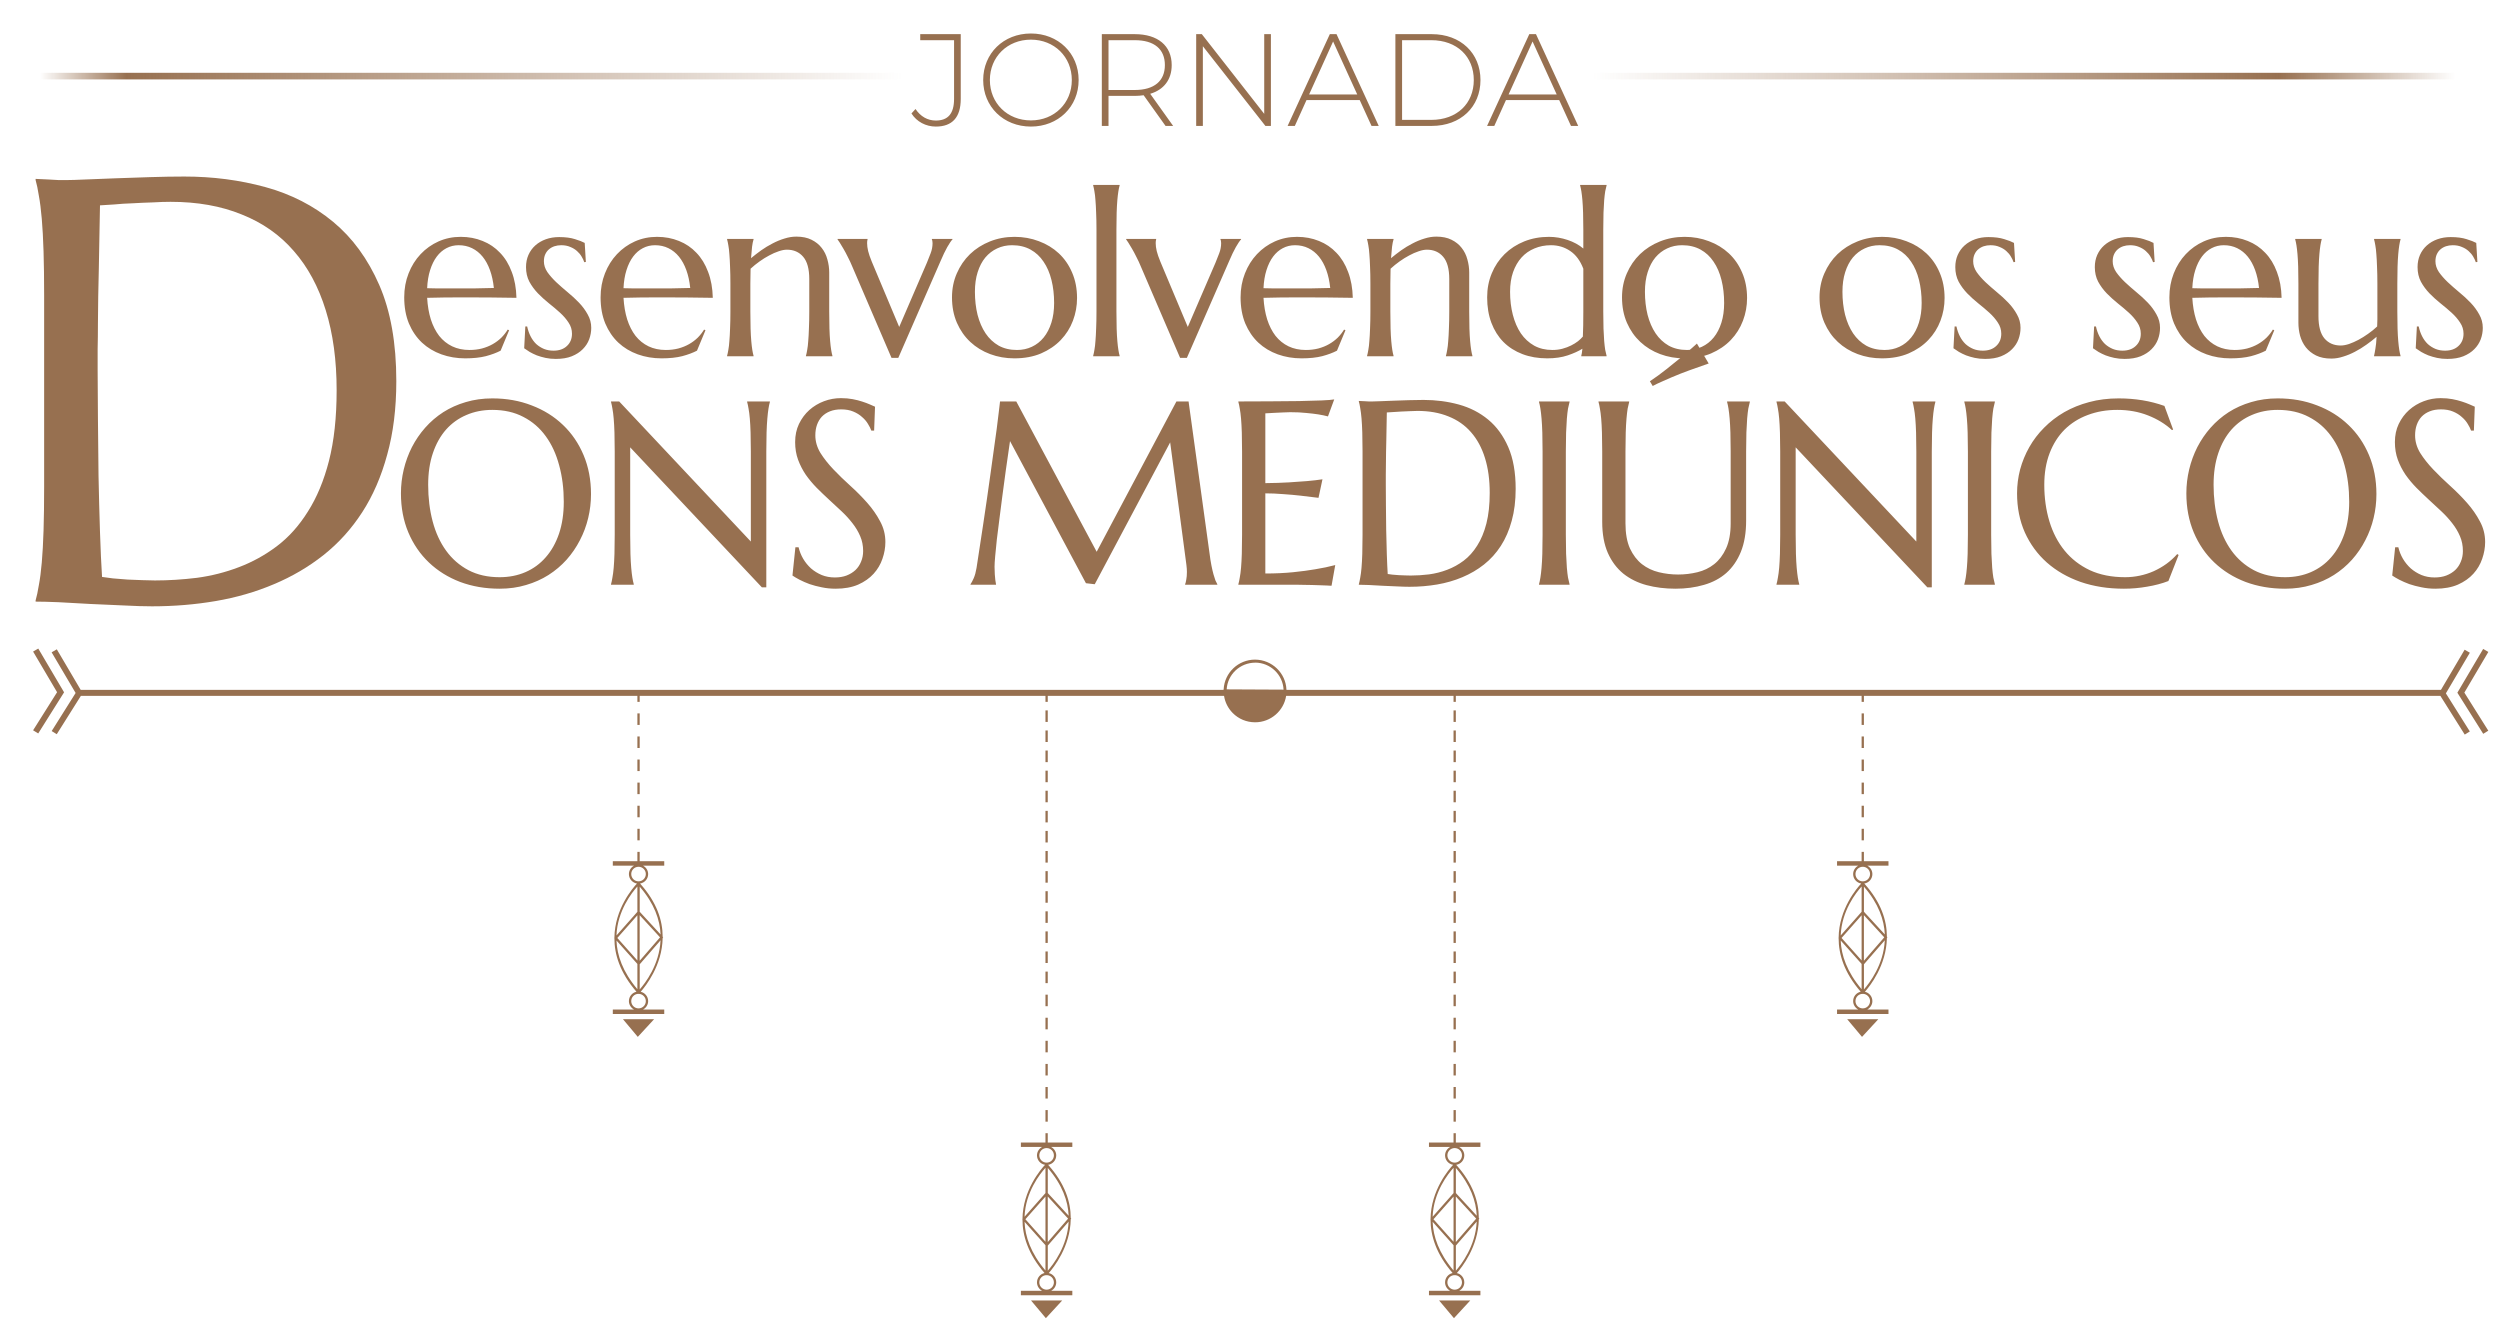 <svg xmlns="http://www.w3.org/2000/svg" width="953" height="503" viewBox="0 0 953 503" fill="none"><path d="M249.347 388.516L243.126 395.259L237.469 388.516H249.347ZM243.845 328.298H253.211V329.99H245.115C246.271 330.611 247.076 331.81 247.076 333.207C247.076 335.027 245.735 336.536 243.986 336.804C250.418 343.956 252.605 350.939 252.605 357.075L252.803 357.301L252.605 357.541C252.436 368.022 246.074 375.978 244.226 378.065C245.862 378.432 247.076 379.885 247.076 381.62C247.076 383.017 246.271 384.216 245.115 384.837H253.211V386.529H233.604V384.837H241.701C240.544 384.216 239.741 383.017 239.741 381.62C239.741 379.871 240.982 378.405 242.618 378.052C236.298 370.745 234.196 363.747 234.21 357.653L234.14 357.568L234.21 357.484C234.309 346.439 241.321 338.384 242.816 336.804C241.081 336.522 239.741 335.027 239.741 333.207C239.741 331.811 240.544 330.611 241.701 329.99H233.604V328.298H242.97V324.743H243.845V328.298ZM243.394 378.94L243.324 378.855C241.828 378.898 240.629 380.083 240.629 381.62C240.629 383.158 241.87 384.399 243.408 384.399C244.945 384.399 246.187 383.158 246.187 381.62C246.187 380.111 244.973 378.898 243.478 378.855L243.394 378.94ZM243.859 367.584V377.163C245.904 374.836 251.378 367.782 251.801 358.443L243.859 367.584ZM235 358.528C235.212 364.1 237.342 370.434 242.97 377.092V367.457L235 358.528ZM243.845 366.244L251.604 357.314L243.845 348.879V366.244ZM235.325 357.555L242.97 366.132V348.907L235.325 357.555ZM242.97 337.933C240.911 340.204 235.353 347.173 235 356.596L242.97 347.581V337.933ZM243.859 347.567L251.815 356.215C251.575 350.671 249.445 344.45 243.859 338.003V347.567ZM243.408 330.414C241.87 330.414 240.63 331.655 240.629 333.192C240.629 334.73 241.87 335.972 243.408 335.972C244.945 335.972 246.187 334.73 246.187 333.192C246.187 331.655 244.945 330.414 243.408 330.414ZM243.847 320.341H242.972V315.939H243.847V320.341ZM243.847 311.538H242.972V307.137H243.847V311.538ZM243.847 302.735H242.972V298.334H243.847V302.735ZM243.847 293.934H242.972V289.533H243.847V293.934ZM243.847 285.145H242.972V280.743H243.847V285.145ZM243.847 276.343H242.972V271.941H243.847V276.343ZM243.847 267.541H242.972V263.14H243.847V267.541Z" fill="#977050"></path><path d="M404.905 495.745L398.684 502.487L393.027 495.745H404.905ZM399.405 435.525H408.771V437.218H400.674C401.831 437.838 402.635 439.037 402.635 440.433C402.635 442.253 401.295 443.763 399.545 444.031C405.978 451.183 408.164 458.165 408.165 464.302L408.362 464.527L408.165 464.767C407.995 475.248 401.634 483.204 399.786 485.292C401.422 485.659 402.635 487.112 402.635 488.847C402.635 490.244 401.831 491.443 400.674 492.063H408.771V493.756H389.164V492.063H397.26C396.104 491.443 395.299 490.244 395.299 488.847C395.299 487.098 396.541 485.631 398.177 485.278C391.858 477.971 389.756 470.974 389.77 464.881L389.7 464.796L389.77 464.711C389.869 453.666 396.879 445.612 398.375 444.031C396.64 443.749 395.299 442.253 395.299 440.433C395.299 439.037 396.104 437.838 397.26 437.218H389.164V435.525H398.53V431.969H399.405V435.525ZM398.954 486.167L398.882 486.082C397.387 486.124 396.188 487.31 396.188 488.847C396.188 490.385 397.43 491.626 398.967 491.626C400.505 491.626 401.746 490.385 401.747 488.847C401.747 487.338 400.533 486.124 399.038 486.082L398.954 486.167ZM399.418 474.811V484.389C401.464 482.062 406.938 475.008 407.361 465.67L399.418 474.811ZM390.56 465.755C390.772 471.327 392.901 477.661 398.53 484.319V474.684L390.56 465.755ZM399.405 473.471L407.164 464.542L399.405 456.106V473.471ZM390.884 464.781L398.53 473.358V456.135L390.884 464.781ZM398.53 445.159C396.47 447.43 390.913 454.399 390.56 463.822L398.53 454.808V445.159ZM399.418 454.794L407.375 463.441C407.135 457.897 405.005 451.677 399.418 445.23V454.794ZM398.967 437.64C397.43 437.64 396.188 438.882 396.188 440.42C396.188 441.957 397.43 443.199 398.967 443.199C400.505 443.199 401.747 441.957 401.747 440.42C401.747 438.882 400.505 437.64 398.967 437.64ZM399.405 427.569H398.53V423.168H399.405V427.569ZM399.405 418.765H398.53V414.365H399.405V418.765ZM399.405 409.964H398.53V405.562H399.405V409.964ZM399.405 401.161H398.53V396.76H399.405V401.161ZM399.405 392.374H398.53V387.972H399.405V392.374ZM399.405 383.571H398.53V379.17H399.405V383.571ZM399.405 374.767H398.53V370.367H399.405V374.767ZM399.405 367.107H398.53V362.707H399.405V367.107ZM399.405 359.45H398.53V355.049H399.405V359.45ZM399.405 351.791H398.53V347.389H399.405V351.791ZM399.405 344.133H398.53V339.731H399.405V344.133ZM399.405 336.472H398.53V332.071H399.405V336.472ZM399.405 328.813H398.53V324.412H399.405V328.813ZM399.405 321.153H398.53V316.752H399.405V321.153ZM399.405 313.494H398.53V309.094H399.405V313.494ZM399.405 305.834H398.53V301.432H399.405V305.834ZM399.405 298.176H398.53V293.775H399.405V298.176ZM399.405 290.515H398.53V286.115H399.405V290.515ZM399.405 282.857H398.53V278.457H399.405V282.857ZM399.405 275.198H398.53V270.797H399.405V275.198ZM399.405 267.54H398.53V263.138H399.405V267.54Z" fill="#977050"></path><path d="M560.463 495.745L554.242 502.487L548.585 495.745H560.463ZM554.963 435.525H564.33V437.218H556.232C557.389 437.838 558.193 439.037 558.193 440.433C558.193 442.253 556.853 443.763 555.104 444.031C561.537 451.183 563.723 458.165 563.723 464.302L563.921 464.527L563.723 464.767C563.553 475.248 557.192 483.204 555.344 485.292C556.98 485.659 558.193 487.112 558.193 488.847C558.193 490.244 557.389 491.443 556.232 492.063H564.33V493.756H544.722V492.063H552.818C551.662 491.443 550.859 490.244 550.858 488.847C550.858 487.098 552.099 485.631 553.735 485.278C547.416 477.971 545.314 470.974 545.328 464.881L545.258 464.796L545.328 464.711C545.427 453.665 552.438 445.611 553.934 444.031C552.199 443.749 550.858 442.253 550.858 440.433C550.859 439.037 551.662 437.838 552.818 437.218H544.722V435.525H554.089V431.969H554.963V435.525ZM554.512 486.167L554.441 486.082C552.946 486.124 551.747 487.31 551.747 488.847C551.747 490.385 552.988 491.626 554.525 491.626C556.063 491.626 557.304 490.385 557.305 488.847C557.305 487.338 556.092 486.124 554.597 486.082L554.512 486.167ZM554.978 474.811V484.389C557.023 482.062 562.496 475.008 562.919 465.67L554.978 474.811ZM546.118 465.755C546.33 471.327 548.46 477.661 554.089 484.319V474.684L546.118 465.755ZM554.963 473.471L562.722 464.542L554.963 456.106V473.471ZM546.442 464.781L554.089 473.358V456.135L546.442 464.781ZM554.089 445.159C552.029 447.43 546.471 454.399 546.118 463.822L554.089 454.808V445.159ZM554.978 454.794L562.934 463.441C562.694 457.897 560.563 451.677 554.978 445.23V454.794ZM554.525 437.64C552.988 437.641 551.747 438.882 551.747 440.42C551.747 441.957 552.988 443.199 554.525 443.199C556.063 443.199 557.305 441.957 557.305 440.42C557.305 438.882 556.063 437.64 554.525 437.64ZM554.963 427.569H554.088V423.168H554.963V427.569ZM554.963 418.765H554.088V414.365H554.963V418.765ZM554.963 409.964H554.088V405.562H554.963V409.964ZM554.963 401.161H554.088V396.76H554.963V401.161ZM554.963 392.374H554.088V387.972H554.963V392.374ZM554.963 383.571H554.088V379.17H554.963V383.571ZM554.963 374.767H554.088V370.367H554.963V374.767ZM554.963 367.107H554.088V362.707H554.963V367.107ZM554.963 359.45H554.088V355.049H554.963V359.45ZM554.963 351.791H554.088V347.389H554.963V351.791ZM554.963 344.133H554.088V339.731H554.963V344.133ZM554.963 336.472H554.088V332.071H554.963V336.472ZM554.963 328.813H554.088V324.412H554.963V328.813ZM554.963 321.153H554.088V316.752H554.963V321.153ZM554.963 313.494H554.088V309.094H554.963V313.494ZM554.963 305.834H554.088V301.432H554.963V305.834ZM554.963 298.176H554.088V293.775H554.963V298.176ZM554.963 290.515H554.088V286.115H554.963V290.515ZM554.963 282.857H554.088V278.457H554.963V282.857ZM554.963 275.198H554.088V270.797H554.963V275.198ZM554.963 267.54H554.088V263.138H554.963V267.54Z" fill="#977050"></path><path d="M716.022 388.515L709.801 395.258L704.144 388.515H716.022ZM710.522 328.295H719.888V329.988H711.792C712.948 330.608 713.752 331.808 713.752 333.205C713.752 335.024 712.412 336.533 710.663 336.801C717.095 343.953 719.282 350.936 719.282 357.073L719.48 357.298L719.282 357.538C719.112 368.019 712.751 375.975 710.903 378.063C712.539 378.43 713.752 379.883 713.752 381.618C713.752 383.014 712.948 384.213 711.792 384.833H719.888V386.527H700.281V384.833H708.377C707.221 384.213 706.417 383.014 706.417 381.618C706.417 379.869 707.658 378.401 709.294 378.048C702.975 370.741 700.873 363.745 700.887 357.651L700.817 357.566L700.887 357.482C700.986 346.437 707.997 338.381 709.493 336.801C707.758 336.519 706.418 335.024 706.417 333.205C706.417 331.808 707.221 330.608 708.377 329.988H700.281V328.295H709.647V324.741H710.522V328.295ZM710.071 378.937L710 378.853C708.505 378.895 707.306 380.08 707.306 381.618C707.306 383.155 708.547 384.397 710.084 384.397C711.622 384.397 712.864 383.155 712.864 381.618C712.864 380.108 711.65 378.895 710.155 378.853L710.071 378.937ZM710.536 367.582V377.16C712.581 374.832 718.055 367.779 718.478 358.441L710.536 367.582ZM701.677 358.526C701.889 364.098 704.019 370.431 709.647 377.089V367.455L701.677 358.526ZM710.522 366.242L718.281 357.312L710.522 348.876V366.242ZM702.001 357.552L709.647 366.128V348.905L702.001 357.552ZM709.647 337.93C707.587 340.202 702.03 347.171 701.677 356.593L709.647 347.579V337.93ZM710.536 347.565L718.492 356.212C718.252 350.669 716.122 344.447 710.536 338V347.565ZM710.084 330.412C708.547 330.412 707.306 331.653 707.306 333.19C707.306 334.727 708.547 335.969 710.084 335.969C711.622 335.969 712.864 334.728 712.864 333.19C712.864 331.652 711.622 330.412 710.084 330.412ZM710.522 320.339H709.647V315.938H710.522V320.339ZM710.522 311.538H709.647V307.136H710.522V311.538ZM710.522 302.734H709.647V298.333H710.522V302.734ZM710.522 293.932H709.647V289.532H710.522V293.932ZM710.522 285.144H709.647V280.743H710.522V285.144ZM710.522 276.343H709.647V271.942H710.522V276.343ZM710.522 267.541H709.647V263.139H710.522V267.541Z" fill="#977050"></path><g clip-path="url(#clip0_3661_123)"><path d="M30.761 262.982H466.421V262.746H466.458C466.786 256.46 472.026 251.445 478.415 251.445C484.913 251.482 490.134 256.569 490.39 262.891H490.426V262.982H930.486L939.523 247.666L941.495 248.81H941.512L932.367 264.309L941.495 278.826L939.559 280.025L930.267 265.254H490.281C489.386 270.959 484.421 275.338 478.452 275.338H478.378C475.166 275.32 472.153 274.066 469.908 271.795C468.119 269.978 466.987 267.707 466.604 265.254H30.834L21.633 279.88L19.699 278.682L28.826 264.164L19.68 248.665L21.652 247.52L30.761 262.982ZM948.558 248.519L939.413 264.018L948.54 278.536L946.605 279.735L936.748 264.055L946.586 247.375L948.558 248.519ZM24.426 263.91L14.568 279.59L12.615 278.391L21.76 263.874L12.615 248.375L14.586 247.23L24.426 263.91ZM478.506 252.608C472.683 252.608 467.937 257.114 467.608 262.783L478.452 262.838L489.295 262.891C489.021 257.186 484.293 252.626 478.506 252.59V252.608Z" fill="#977050"></path></g><path d="M187.676 151.866C193.1 151.866 198.102 152.759 202.682 154.546C207.295 156.3 211.274 158.785 214.62 162.001C217.965 165.184 220.58 169.017 222.464 173.499C224.348 177.982 225.29 182.935 225.29 188.36C225.29 191.446 224.933 194.483 224.218 197.471C223.503 200.459 222.448 203.285 221.051 205.949C219.687 208.612 217.998 211.081 215.984 213.355C213.97 215.596 211.664 217.545 209.065 219.202C206.499 220.826 203.657 222.092 200.539 223.002C197.42 223.944 194.058 224.415 190.453 224.415C185.028 224.415 180.01 223.554 175.397 221.833C170.817 220.079 166.855 217.61 163.509 214.427C160.163 211.243 157.548 207.427 155.665 202.977C153.781 198.494 152.839 193.524 152.839 188.067C152.839 184.982 153.196 181.945 153.91 178.956C154.625 175.968 155.665 173.126 157.029 170.43C158.425 167.734 160.115 165.265 162.096 163.024C164.11 160.75 166.4 158.785 168.966 157.128C171.565 155.472 174.423 154.189 177.541 153.279C180.692 152.337 184.07 151.866 187.676 151.866ZM190.453 220.03C194.058 220.03 197.355 219.38 200.344 218.081C203.332 216.782 205.898 214.898 208.042 212.429C210.218 209.96 211.907 206.956 213.109 203.415C214.311 199.842 214.912 195.798 214.912 191.283C214.912 186.281 214.327 181.652 213.158 177.397C212.021 173.109 210.316 169.406 208.042 166.288C205.768 163.137 202.926 160.685 199.515 158.931C196.137 157.144 192.191 156.251 187.676 156.251C184.07 156.251 180.773 156.901 177.785 158.2C174.796 159.467 172.214 161.318 170.038 163.755C167.894 166.191 166.221 169.179 165.019 172.72C163.818 176.26 163.217 180.288 163.217 184.803C163.217 189.773 163.785 194.418 164.922 198.738C166.059 203.025 167.764 206.745 170.038 209.895C172.312 213.046 175.154 215.531 178.564 217.35C181.975 219.137 185.938 220.03 190.453 220.03ZM236.036 153.035L286.221 206.436V172.135C286.221 169.374 286.189 166.97 286.124 164.924C286.059 162.845 285.961 161.059 285.832 159.564C285.702 158.038 285.539 156.771 285.344 155.764C285.182 154.757 285.003 153.912 284.808 153.23V153.035H293.481V153.23C293.286 153.912 293.108 154.757 292.945 155.764C292.783 156.771 292.637 158.038 292.507 159.564C292.377 161.059 292.279 162.845 292.214 164.924C292.149 166.97 292.117 169.374 292.117 172.135V223.879H290.412L240.227 170.527V203.854C240.227 206.615 240.259 209.035 240.324 211.114C240.389 213.16 240.486 214.93 240.616 216.424C240.746 217.919 240.892 219.169 241.055 220.176C241.217 221.183 241.396 222.028 241.591 222.71V222.905H232.918V222.71C233.113 222.028 233.292 221.183 233.454 220.176C233.649 219.169 233.811 217.919 233.941 216.424C234.071 214.93 234.169 213.16 234.234 211.114C234.299 209.035 234.331 206.615 234.331 203.854V172.135C234.331 169.374 234.299 166.97 234.234 164.924C234.169 162.845 234.071 161.059 233.941 159.564C233.811 158.038 233.649 156.771 233.454 155.764C233.292 154.757 233.113 153.912 232.918 153.23V153.035H236.036ZM333.218 164.144H332.146C331.886 163.397 331.464 162.553 330.879 161.611C330.327 160.669 329.58 159.792 328.638 158.98C327.728 158.135 326.608 157.437 325.276 156.885C323.977 156.332 322.434 156.056 320.647 156.056C319.056 156.056 317.643 156.3 316.408 156.787C315.174 157.274 314.135 157.956 313.29 158.834C312.478 159.711 311.861 160.75 311.438 161.952C311.016 163.154 310.805 164.485 310.805 165.947C310.805 168.286 311.455 170.527 312.754 172.671C314.086 174.782 315.742 176.877 317.724 178.956C319.705 181.035 321.849 183.114 324.155 185.193C326.461 187.272 328.605 189.432 330.587 191.673C332.568 193.914 334.208 196.269 335.508 198.738C336.84 201.174 337.505 203.805 337.505 206.631C337.505 208.742 337.132 210.87 336.385 213.014C335.67 215.125 334.55 217.025 333.023 218.714C331.496 220.403 329.531 221.784 327.127 222.856C324.724 223.895 321.865 224.415 318.552 224.415C316.701 224.415 314.93 224.236 313.241 223.879C311.585 223.554 310.042 223.148 308.613 222.661C307.216 222.141 305.949 221.589 304.812 221.004C303.708 220.42 302.798 219.884 302.084 219.396L303.204 208.629H304.422C304.78 210.155 305.364 211.617 306.176 213.014C306.988 214.378 307.979 215.596 309.148 216.668C310.35 217.707 311.715 218.552 313.241 219.202C314.768 219.819 316.441 220.127 318.26 220.127C319.916 220.127 321.394 219.884 322.694 219.396C324.025 218.877 325.162 218.178 326.104 217.301C327.046 216.392 327.761 215.32 328.248 214.086C328.768 212.851 329.028 211.503 329.028 210.042C329.028 207.995 328.654 206.111 327.907 204.39C327.16 202.636 326.169 200.979 324.935 199.42C323.733 197.861 322.352 196.35 320.793 194.889C319.267 193.427 317.691 191.965 316.067 190.504C314.443 189.009 312.851 187.483 311.292 185.924C309.766 184.364 308.385 182.708 307.151 180.954C305.949 179.167 304.975 177.267 304.227 175.253C303.48 173.207 303.107 170.966 303.107 168.529C303.107 165.963 303.594 163.657 304.569 161.611C305.575 159.532 306.891 157.762 308.515 156.3C310.172 154.838 312.039 153.718 314.118 152.938C316.197 152.158 318.341 151.769 320.55 151.769C322.174 151.769 323.668 151.899 325.032 152.158C326.397 152.418 327.615 152.727 328.687 153.084C329.791 153.441 330.749 153.799 331.561 154.156C332.373 154.513 333.039 154.806 333.559 155.033L333.218 164.144ZM369.961 222.71C370.318 222.19 370.724 221.427 371.179 220.42C371.634 219.38 371.991 218.081 372.251 216.522C372.608 214.248 372.998 211.698 373.42 208.872C373.875 206.014 374.33 203.025 374.785 199.907C375.272 196.789 375.743 193.606 376.197 190.357C376.685 187.077 377.139 183.861 377.562 180.71C378.016 177.527 378.439 174.474 378.829 171.55C379.251 168.594 379.624 165.898 379.949 163.462C380.274 161.026 380.534 158.915 380.729 157.128C380.956 155.309 381.119 153.945 381.216 153.035H387.404L418.051 210.334L448.454 153.035H453.083L461.073 210.919C461.301 212.738 461.544 214.297 461.804 215.596C462.064 216.895 462.324 218.016 462.584 218.958C462.844 219.867 463.087 220.631 463.315 221.248C463.574 221.833 463.818 222.32 464.045 222.71V222.905H451.767V222.71C451.93 222.352 452.076 221.768 452.206 220.956C452.368 220.144 452.449 219.169 452.449 218.032C452.449 217.61 452.433 217.188 452.401 216.765C452.368 216.311 452.319 215.823 452.254 215.304L446.067 168.627L417.32 222.71L413.958 222.32L385.016 168.14C383.88 175.838 382.889 182.951 382.044 189.48C381.687 192.274 381.33 195.067 380.972 197.861C380.615 200.622 380.29 203.204 379.998 205.608C379.738 208.011 379.527 210.139 379.365 211.991C379.202 213.81 379.121 215.158 379.121 216.035C379.121 217.139 379.153 218.113 379.218 218.958C379.283 219.802 379.348 220.517 379.413 221.102C379.511 221.784 379.608 222.385 379.706 222.905H369.961V222.71ZM472.063 153.035C476.124 153.035 480.151 153.019 484.147 152.987C488.175 152.954 491.861 152.922 495.207 152.889C498.553 152.824 501.411 152.743 503.782 152.646C506.153 152.548 507.761 152.418 508.606 152.256L506.218 158.736C505.146 158.444 503.896 158.184 502.467 157.956C501.232 157.762 499.722 157.583 497.935 157.421C496.181 157.226 494.151 157.128 491.845 157.128C491.065 157.128 490.123 157.161 489.019 157.226C487.947 157.258 486.908 157.307 485.901 157.372C484.731 157.437 483.546 157.502 482.344 157.567V184.17C485.69 184.137 488.71 184.04 491.406 183.877C494.103 183.715 496.392 183.552 498.276 183.39C500.485 183.195 502.434 182.968 504.123 182.708L502.613 189.773C500.372 189.48 498.082 189.204 495.743 188.944C493.729 188.717 491.536 188.522 489.165 188.36C486.794 188.165 484.52 188.067 482.344 188.067V218.617C486.177 218.617 489.701 218.454 492.917 218.13C496.133 217.805 498.942 217.431 501.346 217.009C504.139 216.554 506.689 216.018 508.996 215.401L507.583 223.294C507.193 223.262 506.608 223.229 505.829 223.197C505.049 223.164 504.172 223.132 503.198 223.099C502.256 223.067 501.249 223.034 500.177 223.002C499.137 223.002 498.147 222.986 497.205 222.953C496.263 222.953 495.418 222.937 494.671 222.905C493.956 222.905 493.437 222.905 493.112 222.905H472.063V222.71C472.258 222.028 472.437 221.183 472.599 220.176C472.794 219.169 472.957 217.919 473.087 216.424C473.216 214.93 473.314 213.16 473.379 211.114C473.444 209.035 473.476 206.615 473.476 203.854V172.135C473.476 169.374 473.444 166.97 473.379 164.924C473.314 162.845 473.216 161.059 473.087 159.564C472.957 158.038 472.794 156.771 472.599 155.764C472.437 154.757 472.258 153.912 472.063 153.23V153.035ZM528.658 157.226C528.593 160.864 528.528 164.388 528.463 167.799C528.431 169.26 528.398 170.754 528.366 172.281C528.366 173.808 528.35 175.318 528.317 176.812C528.317 178.274 528.301 179.687 528.269 181.051C528.269 182.383 528.269 183.569 528.269 184.608C528.269 186.784 528.285 189.415 528.317 192.501C528.35 195.587 528.382 198.754 528.415 202.002C528.48 205.25 528.561 208.369 528.658 211.357C528.756 214.345 528.869 216.83 528.999 218.812C529.454 218.877 530.055 218.958 530.802 219.055C531.582 219.12 532.394 219.185 533.238 219.25C534.083 219.283 534.911 219.315 535.723 219.348C536.535 219.38 537.217 219.396 537.77 219.396C540.043 219.396 542.366 219.25 544.737 218.958C547.141 218.633 549.447 218.048 551.656 217.204C553.897 216.359 555.992 215.206 557.941 213.745C559.922 212.25 561.644 210.334 563.106 207.995C564.6 205.657 565.769 202.847 566.614 199.566C567.458 196.253 567.881 192.355 567.881 187.873C567.881 182.903 567.28 178.485 566.078 174.62C564.876 170.722 563.106 167.441 560.767 164.778C558.461 162.114 555.586 160.1 552.143 158.736C548.732 157.339 544.802 156.641 540.352 156.641C539.475 156.641 538.484 156.673 537.38 156.738C536.275 156.771 535.171 156.82 534.067 156.885C532.995 156.917 531.971 156.982 530.997 157.079C530.055 157.144 529.275 157.193 528.658 157.226ZM517.988 152.841C518.735 152.873 519.433 152.906 520.083 152.938C520.635 152.97 521.204 153.003 521.788 153.035C522.373 153.035 522.844 153.035 523.201 153.035C523.818 153.035 524.842 153.003 526.271 152.938C527.733 152.873 529.389 152.808 531.241 152.743C533.092 152.678 535.009 152.613 536.99 152.548C539.004 152.483 540.888 152.451 542.642 152.451C547.352 152.451 551.834 153.035 556.089 154.205C560.345 155.374 564.08 157.291 567.296 159.954C570.512 162.618 573.061 166.11 574.945 170.43C576.829 174.75 577.771 180.061 577.771 186.362C577.771 190.877 577.268 194.937 576.261 198.543C575.286 202.148 573.906 205.332 572.119 208.093C570.333 210.854 568.189 213.225 565.688 215.206C563.219 217.155 560.475 218.763 557.454 220.03C554.465 221.297 551.266 222.222 547.855 222.807C544.445 223.392 540.92 223.684 537.282 223.684C535.983 223.684 534.408 223.635 532.556 223.538C530.737 223.473 528.902 223.392 527.05 223.294C525.199 223.197 523.445 223.099 521.788 223.002C520.164 222.937 518.897 222.905 517.988 222.905V222.71C518.183 222.028 518.361 221.183 518.524 220.176C518.719 219.169 518.881 217.919 519.011 216.424C519.141 214.93 519.238 213.16 519.303 211.114C519.368 209.035 519.401 206.615 519.401 203.854V172.135C519.401 169.374 519.368 166.954 519.303 164.875C519.238 162.764 519.141 160.961 519.011 159.467C518.881 157.94 518.719 156.657 518.524 155.618C518.361 154.578 518.183 153.718 517.988 153.035V152.841ZM586.666 222.71C586.861 222.028 587.04 221.183 587.202 220.176C587.365 219.169 587.511 217.919 587.641 216.424C587.771 214.93 587.868 213.16 587.933 211.114C587.998 209.035 588.03 206.615 588.03 203.854V172.135C588.03 169.374 587.998 166.97 587.933 164.924C587.868 162.845 587.771 161.059 587.641 159.564C587.511 158.038 587.365 156.771 587.202 155.764C587.04 154.757 586.861 153.912 586.666 153.23V153.035H598.311V153.23C598.116 153.912 597.921 154.757 597.726 155.764C597.564 156.771 597.418 158.038 597.288 159.564C597.19 161.059 597.093 162.845 596.996 164.924C596.931 166.97 596.898 169.374 596.898 172.135V203.854C596.898 206.615 596.931 209.035 596.996 211.114C597.093 213.16 597.19 214.93 597.288 216.424C597.418 217.919 597.564 219.169 597.726 220.176C597.921 221.183 598.116 222.028 598.311 222.71V222.905H586.666V222.71ZM659.73 172.135C659.73 169.374 659.697 166.97 659.632 164.924C659.567 162.845 659.47 161.059 659.34 159.564C659.21 158.038 659.064 156.771 658.901 155.764C658.739 154.757 658.56 153.912 658.365 153.23V153.035H667.038V153.23C666.843 153.912 666.648 154.757 666.453 155.764C666.291 156.771 666.145 158.038 666.015 159.564C665.917 161.059 665.82 162.845 665.723 164.924C665.658 166.97 665.625 169.374 665.625 172.135V198.445C665.625 203.09 664.959 207.053 663.627 210.334C662.296 213.615 660.444 216.311 658.073 218.422C655.702 220.501 652.86 222.011 649.546 222.953C646.233 223.928 642.612 224.415 638.681 224.415C634.751 224.415 631.08 223.96 627.67 223.051C624.292 222.141 621.336 220.68 618.802 218.666C616.301 216.619 614.336 213.988 612.907 210.772C611.477 207.524 610.763 203.578 610.763 198.933V172.135C610.763 169.374 610.73 166.97 610.665 164.924C610.6 162.845 610.503 161.059 610.373 159.564C610.243 158.038 610.081 156.771 609.886 155.764C609.723 154.757 609.545 153.912 609.35 153.23V153.035H621.043V153.23C620.849 153.912 620.654 154.757 620.459 155.764C620.296 156.771 620.15 158.038 620.02 159.564C619.89 161.059 619.793 162.845 619.728 164.924C619.663 166.97 619.63 169.374 619.63 172.135V199.469C619.63 203.334 620.199 206.534 621.336 209.067C622.505 211.568 624.032 213.566 625.916 215.06C627.8 216.522 629.944 217.545 632.347 218.13C634.751 218.714 637.203 219.007 639.704 219.007C642.206 219.007 644.658 218.714 647.062 218.13C649.465 217.545 651.593 216.522 653.444 215.06C655.328 213.566 656.839 211.568 657.976 209.067C659.145 206.534 659.73 203.334 659.73 199.469V172.135ZM651.349 138.565C648.946 139.377 646.509 140.237 644.041 141.147C642.969 141.537 641.848 141.959 640.679 142.414C639.509 142.869 638.324 143.356 637.122 143.875C635.92 144.395 634.702 144.931 633.468 145.483C632.266 146.003 631.113 146.555 630.008 147.14L628.937 145.337C631.048 143.94 633.143 142.414 635.222 140.757C637.333 139.101 639.266 137.541 641.02 136.08C643.034 134.391 644.983 132.685 646.867 130.964L651.349 138.565ZM680.318 153.035L730.503 206.436V172.135C730.503 169.374 730.471 166.97 730.406 164.924C730.341 162.845 730.243 161.059 730.113 159.564C729.983 158.038 729.821 156.771 729.626 155.764C729.464 154.757 729.285 153.912 729.09 153.23V153.035H737.763V153.23C737.568 153.912 737.389 154.757 737.227 155.764C737.064 156.771 736.918 158.038 736.788 159.564C736.658 161.059 736.561 162.845 736.496 164.924C736.431 166.97 736.399 169.374 736.399 172.135V223.879H734.693L684.508 170.527V203.854C684.508 206.615 684.541 209.035 684.606 211.114C684.671 213.16 684.768 214.93 684.898 216.424C685.028 217.919 685.174 219.169 685.337 220.176C685.499 221.183 685.678 222.028 685.873 222.71V222.905H677.2V222.71C677.395 222.028 677.573 221.183 677.736 220.176C677.931 219.169 678.093 217.919 678.223 216.424C678.353 214.93 678.45 213.16 678.515 211.114C678.58 209.035 678.613 206.615 678.613 203.854V172.135C678.613 169.374 678.58 166.97 678.515 164.924C678.45 162.845 678.353 161.059 678.223 159.564C678.093 158.038 677.931 156.771 677.736 155.764C677.573 154.757 677.395 153.912 677.2 153.23V153.035H680.318ZM748.801 222.71C748.996 222.028 749.175 221.183 749.337 220.176C749.5 219.169 749.646 217.919 749.776 216.424C749.906 214.93 750.003 213.16 750.068 211.114C750.133 209.035 750.166 206.615 750.166 203.854V172.135C750.166 169.374 750.133 166.97 750.068 164.924C750.003 162.845 749.906 161.059 749.776 159.564C749.646 158.038 749.5 156.771 749.337 155.764C749.175 154.757 748.996 153.912 748.801 153.23V153.035H760.446V153.23C760.251 153.912 760.057 154.757 759.862 155.764C759.699 156.771 759.553 158.038 759.423 159.564C759.326 161.059 759.228 162.845 759.131 164.924C759.066 166.97 759.033 169.374 759.033 172.135V203.854C759.033 206.615 759.066 209.035 759.131 211.114C759.228 213.16 759.326 214.93 759.423 216.424C759.553 217.919 759.699 219.169 759.862 220.176C760.057 221.183 760.251 222.028 760.446 222.71V222.905H748.801V222.71ZM828.394 163.755L827.955 163.949C825.422 161.611 822.368 159.743 818.795 158.346C815.255 156.95 811.357 156.251 807.102 156.251C803.009 156.251 799.257 156.901 795.847 158.2C792.436 159.467 789.496 161.318 787.028 163.755C784.592 166.191 782.691 169.179 781.327 172.72C779.963 176.26 779.281 180.288 779.281 184.803C779.281 189.773 779.93 194.418 781.23 198.738C782.529 203.025 784.462 206.745 787.028 209.895C789.594 213.046 792.793 215.531 796.626 217.35C800.492 219.137 804.99 220.03 810.123 220.03C811.974 220.03 813.826 219.835 815.677 219.445C817.529 219.055 819.299 218.487 820.988 217.74C822.709 216.96 824.317 216.035 825.811 214.963C827.338 213.858 828.719 212.608 829.953 211.211L830.489 211.552L826.591 221.492C824.155 222.434 821.459 223.148 818.503 223.635C815.58 224.155 812.624 224.415 809.635 224.415C803.626 224.415 798.12 223.554 793.118 221.833C788.148 220.079 783.861 217.61 780.255 214.427C776.682 211.243 773.889 207.427 771.875 202.977C769.893 198.494 768.903 193.524 768.903 188.067C768.903 184.982 769.293 181.945 770.072 178.956C770.884 175.968 772.054 173.126 773.58 170.43C775.107 167.734 776.991 165.265 779.232 163.024C781.473 160.75 784.023 158.785 786.882 157.128C789.773 155.472 792.94 154.189 796.383 153.279C799.858 152.337 803.61 151.866 807.638 151.866C813.907 151.866 819.721 152.824 825.081 154.741L828.394 163.755ZM868.277 151.866C873.701 151.866 878.703 152.759 883.283 154.546C887.896 156.3 891.875 158.785 895.221 162.001C898.566 165.184 901.181 169.017 903.065 173.499C904.949 177.982 905.891 182.935 905.891 188.36C905.891 191.446 905.534 194.483 904.819 197.471C904.104 200.459 903.049 203.285 901.652 205.949C900.288 208.612 898.599 211.081 896.585 213.355C894.571 215.596 892.265 217.545 889.666 219.202C887.1 220.826 884.258 222.092 881.14 223.002C878.021 223.944 874.659 224.415 871.054 224.415C865.629 224.415 860.611 223.554 855.998 221.833C851.418 220.079 847.456 217.61 844.11 214.427C840.764 211.243 838.149 207.427 836.266 202.977C834.382 198.494 833.44 193.524 833.44 188.067C833.44 184.982 833.797 181.945 834.511 178.956C835.226 175.968 836.266 173.126 837.63 170.43C839.027 167.734 840.716 165.265 842.697 163.024C844.711 160.75 847.001 158.785 849.567 157.128C852.166 155.472 855.024 154.189 858.142 153.279C861.293 152.337 864.671 151.866 868.277 151.866ZM871.054 220.03C874.659 220.03 877.956 219.38 880.945 218.081C883.933 216.782 886.499 214.898 888.643 212.429C890.819 209.96 892.508 206.956 893.71 203.415C894.912 199.842 895.513 195.798 895.513 191.283C895.513 186.281 894.928 181.652 893.759 177.397C892.622 173.109 890.917 169.406 888.643 166.288C886.369 163.137 883.527 160.685 880.116 158.931C876.738 157.144 872.792 156.251 868.277 156.251C864.671 156.251 861.374 156.901 858.386 158.2C855.398 159.467 852.815 161.318 850.639 163.755C848.495 166.191 846.822 169.179 845.62 172.72C844.419 176.26 843.818 180.288 843.818 184.803C843.818 189.773 844.386 194.418 845.523 198.738C846.66 203.025 848.365 206.745 850.639 209.895C852.913 213.046 855.755 215.531 859.165 217.35C862.576 219.137 866.539 220.03 871.054 220.03ZM943.045 164.144H941.974C941.714 163.397 941.291 162.553 940.707 161.611C940.155 160.669 939.407 159.792 938.465 158.98C937.556 158.135 936.435 157.437 935.104 156.885C933.804 156.332 932.261 156.056 930.475 156.056C928.883 156.056 927.47 156.3 926.236 156.787C925.002 157.274 923.962 157.956 923.118 158.834C922.306 159.711 921.688 160.75 921.266 161.952C920.844 163.154 920.633 164.485 920.633 165.947C920.633 168.286 921.282 170.527 922.582 172.671C923.913 174.782 925.57 176.877 927.551 178.956C929.533 181.035 931.677 183.114 933.983 185.193C936.289 187.272 938.433 189.432 940.414 191.673C942.396 193.914 944.036 196.269 945.335 198.738C946.667 201.174 947.333 203.805 947.333 206.631C947.333 208.742 946.96 210.87 946.212 213.014C945.498 215.125 944.377 217.025 942.851 218.714C941.324 220.403 939.359 221.784 936.955 222.856C934.551 223.895 931.693 224.415 928.38 224.415C926.528 224.415 924.758 224.236 923.069 223.879C921.412 223.554 919.869 223.148 918.44 222.661C917.043 222.141 915.777 221.589 914.64 221.004C913.535 220.42 912.626 219.884 911.911 219.396L913.032 208.629H914.25C914.607 210.155 915.192 211.617 916.004 213.014C916.816 214.378 917.807 215.596 918.976 216.668C920.178 217.707 921.542 218.552 923.069 219.202C924.596 219.819 926.268 220.127 928.087 220.127C929.744 220.127 931.222 219.884 932.521 219.396C933.853 218.877 934.99 218.178 935.932 217.301C936.874 216.392 937.588 215.32 938.076 214.086C938.595 212.851 938.855 211.503 938.855 210.042C938.855 207.995 938.482 206.111 937.735 204.39C936.988 202.636 935.997 200.979 934.762 199.42C933.561 197.861 932.18 196.35 930.621 194.889C929.094 193.427 927.519 191.965 925.895 190.504C924.271 189.009 922.679 187.483 921.12 185.924C919.593 184.364 918.213 182.708 916.979 180.954C915.777 179.167 914.802 177.267 914.055 175.253C913.308 173.207 912.934 170.966 912.934 168.529C912.934 165.963 913.422 163.657 914.396 161.611C915.403 159.532 916.719 157.762 918.343 156.3C919.999 154.838 921.867 153.718 923.946 152.938C926.025 152.158 928.169 151.769 930.377 151.769C932.002 151.769 933.496 151.899 934.86 152.158C936.224 152.418 937.442 152.727 938.514 153.084C939.619 153.441 940.577 153.799 941.389 154.156C942.201 154.513 942.867 154.806 943.386 155.033L943.045 164.144Z" fill="#977050"></path><path d="M177.335 136.603C174.102 136.603 171.072 136.093 168.247 135.074C165.421 134.054 162.959 132.568 160.862 130.617C158.765 128.636 157.104 126.204 155.881 123.32C154.687 120.407 154.089 117.086 154.089 113.357C154.089 110.066 154.643 107.021 155.75 104.225C156.857 101.399 158.386 98.953 160.338 96.884C162.289 94.816 164.562 93.199 167.154 92.034C169.776 90.869 172.601 90.286 175.631 90.286C178.631 90.286 181.413 90.811 183.977 91.859C186.54 92.879 188.754 94.379 190.618 96.36C192.512 98.312 193.997 100.744 195.075 103.657C196.182 106.541 196.779 109.832 196.867 113.532C193.575 113.474 190.283 113.43 186.992 113.401C183.7 113.372 180.277 113.357 176.723 113.357C174.189 113.357 171.713 113.372 169.295 113.401C166.907 113.43 164.751 113.474 162.828 113.532C163.003 116.562 163.469 119.3 164.227 121.747C165.013 124.194 166.076 126.291 167.416 128.039C168.785 129.757 170.431 131.083 172.354 132.015C174.306 132.947 176.505 133.413 178.952 133.413C180.641 133.413 182.229 133.224 183.715 132.845C185.229 132.437 186.598 131.884 187.822 131.185C189.045 130.486 190.138 129.67 191.099 128.738C192.06 127.777 192.876 126.742 193.546 125.635L194.07 125.898L190.837 133.675C189.264 134.491 187.385 135.19 185.2 135.773C183.015 136.326 180.394 136.603 177.335 136.603ZM171.524 109.949C174.437 109.949 177.35 109.949 180.263 109.949C183.205 109.92 185.87 109.862 188.259 109.774C187.997 107.24 187.501 104.968 186.773 102.958C186.045 100.948 185.113 99.244 183.977 97.846C182.841 96.447 181.501 95.37 179.957 94.612C178.413 93.855 176.709 93.476 174.844 93.476C173.155 93.476 171.597 93.855 170.169 94.612C168.771 95.34 167.547 96.404 166.499 97.802C165.45 99.2 164.605 100.919 163.964 102.958C163.324 104.968 162.945 107.269 162.828 109.862C164.139 109.92 165.523 109.949 166.979 109.949C168.436 109.949 169.951 109.949 171.524 109.949ZM223.327 99.856L222.715 99.943C222.511 99.273 222.176 98.559 221.71 97.802C221.273 97.044 220.69 96.345 219.962 95.704C219.263 95.064 218.404 94.539 217.384 94.132C216.394 93.695 215.243 93.476 213.932 93.476C213.029 93.476 212.17 93.607 211.354 93.869C210.568 94.132 209.869 94.525 209.257 95.049C208.674 95.544 208.208 96.171 207.859 96.928C207.509 97.685 207.334 98.574 207.334 99.593C207.334 101.021 207.771 102.39 208.645 103.701C209.548 104.982 210.67 106.264 212.01 107.546C213.35 108.798 214.792 110.066 216.335 111.347C217.908 112.629 219.365 113.969 220.705 115.367C222.045 116.765 223.152 118.266 224.026 119.868C224.929 121.441 225.38 123.145 225.38 124.98C225.38 126.466 225.118 127.922 224.594 129.35C224.069 130.748 223.254 132 222.147 133.107C221.069 134.214 219.671 135.117 217.952 135.816C216.263 136.486 214.238 136.821 211.879 136.821C210.48 136.821 209.169 136.69 207.946 136.428C206.752 136.166 205.645 135.846 204.625 135.467C203.635 135.059 202.732 134.622 201.916 134.156C201.13 133.661 200.43 133.195 199.819 132.758L200.256 124.456H200.955C201.246 125.825 201.683 127.077 202.266 128.213C202.848 129.35 203.562 130.325 204.407 131.141C205.281 131.928 206.271 132.554 207.378 133.02C208.485 133.457 209.694 133.675 211.005 133.675C213.16 133.675 214.864 133.078 216.117 131.884C217.399 130.69 218.04 129.131 218.04 127.209C218.04 125.665 217.603 124.252 216.729 122.97C215.884 121.659 214.806 120.407 213.495 119.212C212.184 118.018 210.772 116.824 209.257 115.629C207.771 114.435 206.373 113.168 205.062 111.828C203.751 110.459 202.659 108.973 201.785 107.371C200.94 105.74 200.518 103.89 200.518 101.822C200.518 100.132 200.824 98.588 201.435 97.19C202.076 95.763 202.95 94.554 204.057 93.563C205.193 92.544 206.533 91.757 208.077 91.204C209.621 90.65 211.311 90.374 213.146 90.374C215.563 90.374 217.573 90.636 219.176 91.16C220.807 91.655 222.045 92.136 222.89 92.602L223.327 99.856ZM252.19 136.603C248.956 136.603 245.927 136.093 243.101 135.074C240.276 134.054 237.814 132.568 235.717 130.617C233.619 128.636 231.959 126.204 230.736 123.32C229.541 120.407 228.944 117.086 228.944 113.357C228.944 110.066 229.498 107.021 230.604 104.225C231.711 101.399 233.241 98.953 235.192 96.884C237.144 94.816 239.416 93.199 242.009 92.034C244.631 90.869 247.456 90.286 250.486 90.286C253.486 90.286 256.268 90.811 258.831 91.859C261.395 92.879 263.609 94.379 265.473 96.36C267.366 98.312 268.852 100.744 269.93 103.657C271.037 106.541 271.634 109.832 271.721 113.532C268.43 113.474 265.138 113.43 261.846 113.401C258.555 113.372 255.132 113.357 251.578 113.357C249.044 113.357 246.568 113.372 244.15 113.401C241.761 113.43 239.606 113.474 237.683 113.532C237.858 116.562 238.324 119.3 239.081 121.747C239.868 124.194 240.931 126.291 242.271 128.039C243.64 129.757 245.286 131.083 247.209 132.015C249.16 132.947 251.36 133.413 253.806 133.413C255.496 133.413 257.084 133.224 258.569 132.845C260.084 132.437 261.453 131.884 262.677 131.185C263.9 130.486 264.992 129.67 265.954 128.738C266.915 127.777 267.731 126.742 268.401 125.635L268.925 125.898L265.691 133.675C264.118 134.491 262.24 135.19 260.055 135.773C257.87 136.326 255.248 136.603 252.19 136.603ZM246.378 109.949C249.291 109.949 252.204 109.949 255.117 109.949C258.059 109.92 260.725 109.862 263.113 109.774C262.851 107.24 262.356 104.968 261.628 102.958C260.9 100.948 259.967 99.244 258.831 97.846C257.695 96.447 256.355 95.37 254.811 94.612C253.268 93.855 251.563 93.476 249.699 93.476C248.01 93.476 246.451 93.855 245.024 94.612C243.626 95.34 242.402 96.404 241.353 97.802C240.305 99.2 239.46 100.919 238.819 102.958C238.178 104.968 237.8 107.269 237.683 109.862C238.994 109.92 240.378 109.949 241.834 109.949C243.291 109.949 244.805 109.949 246.378 109.949ZM308.493 106.366C308.493 102.521 307.721 99.695 306.177 97.889C304.634 96.083 302.565 95.18 299.973 95.18C299.041 95.18 297.992 95.384 296.827 95.792C295.662 96.171 294.467 96.695 293.244 97.365C292.02 98.006 290.797 98.763 289.573 99.637C288.35 100.511 287.199 101.443 286.121 102.433L286.034 108.158V118.732C286.034 121.208 286.063 123.378 286.121 125.242C286.18 127.077 286.267 128.665 286.384 130.005C286.5 131.345 286.631 132.466 286.777 133.369C286.923 134.273 287.083 135.03 287.258 135.642V135.816H277.164V135.642C277.339 135.03 277.499 134.273 277.645 133.369C277.819 132.466 277.951 131.345 278.038 130.005C278.154 128.665 278.242 127.077 278.3 125.242C278.387 123.378 278.431 121.208 278.431 118.732V108.158C278.431 105.681 278.387 103.526 278.3 101.691C278.242 99.826 278.154 98.224 278.038 96.884C277.951 95.544 277.819 94.423 277.645 93.52C277.499 92.617 277.339 91.859 277.164 91.248V91.073H287.258V91.248C287.024 91.976 286.835 92.908 286.689 94.044C286.573 95.151 286.442 96.608 286.296 98.414C287.491 97.423 288.772 96.433 290.141 95.442C291.54 94.452 292.982 93.578 294.467 92.821C295.953 92.034 297.468 91.408 299.011 90.942C300.555 90.447 302.07 90.199 303.556 90.199C305.828 90.199 307.75 90.592 309.323 91.379C310.926 92.165 312.222 93.199 313.212 94.481C314.232 95.763 314.96 97.234 315.397 98.894C315.863 100.525 316.096 102.186 316.096 103.875V118.732C316.096 121.208 316.125 123.378 316.184 125.242C316.242 127.077 316.329 128.665 316.446 130.005C316.562 131.345 316.693 132.466 316.839 133.369C316.985 134.273 317.145 135.03 317.32 135.642V135.816H307.226V135.642C307.401 135.03 307.561 134.273 307.707 133.369C307.882 132.466 308.013 131.345 308.1 130.005C308.217 128.665 308.304 127.077 308.362 125.242C308.45 123.378 308.493 121.208 308.493 118.732V106.366ZM330.715 91.073V91.248C330.656 91.393 330.613 91.612 330.584 91.903C330.555 92.194 330.54 92.457 330.54 92.689C330.54 93.593 330.671 94.597 330.933 95.704C331.195 96.782 331.661 98.137 332.331 99.768L342.775 124.631L353.349 100.118C353.786 99.04 354.252 97.86 354.747 96.578C355.242 95.297 355.49 94 355.49 92.689C355.49 92.311 355.461 92.005 355.402 91.772C355.344 91.51 355.286 91.335 355.228 91.248V91.073H363.093V91.248C362.568 91.801 361.898 92.791 361.083 94.219C360.296 95.617 359.451 97.379 358.548 99.506L342.425 136.428H339.847L324.903 101.647C324.379 100.365 323.811 99.142 323.199 97.977C322.617 96.782 322.049 95.719 321.495 94.787C320.971 93.855 320.505 93.083 320.097 92.471C319.689 91.83 319.412 91.422 319.267 91.248V91.073H330.715ZM362.899 113.357C362.899 110.066 363.51 107.021 364.734 104.225C365.957 101.399 367.632 98.953 369.759 96.884C371.914 94.816 374.449 93.199 377.362 92.034C380.275 90.869 383.406 90.286 386.756 90.286C390.048 90.286 393.136 90.84 396.019 91.947C398.932 93.025 401.467 94.568 403.622 96.578C405.778 98.588 407.467 101.035 408.691 103.919C409.944 106.803 410.57 110.036 410.57 113.619C410.57 116.62 410.045 119.504 408.997 122.271C407.948 125.038 406.404 127.485 404.365 129.612C402.326 131.738 399.821 133.442 396.85 134.724C393.907 135.977 390.514 136.603 386.669 136.603C383.406 136.603 380.333 136.064 377.449 134.986C374.565 133.908 372.045 132.365 369.89 130.355C367.734 128.345 366.03 125.912 364.778 123.057C363.525 120.174 362.899 116.94 362.899 113.357ZM387.674 133.413C389.742 133.413 391.635 133.005 393.354 132.19C395.102 131.374 396.602 130.194 397.855 128.65C399.107 127.107 400.083 125.228 400.782 123.014C401.481 120.8 401.831 118.295 401.831 115.498C401.831 112.352 401.496 109.439 400.826 106.759C400.156 104.05 399.151 101.72 397.811 99.768C396.5 97.787 394.84 96.243 392.83 95.136C390.82 94.029 388.475 93.476 385.795 93.476C383.727 93.476 381.833 93.884 380.114 94.7C378.396 95.486 376.896 96.637 375.614 98.151C374.361 99.666 373.385 101.53 372.686 103.744C371.987 105.929 371.638 108.42 371.638 111.216C371.638 114.362 371.973 117.29 372.643 119.999C373.342 122.708 374.361 125.067 375.701 127.077C377.041 129.058 378.702 130.617 380.683 131.753C382.692 132.86 385.023 133.413 387.674 133.413ZM417.979 87.577C417.979 85.101 417.935 82.946 417.848 81.11C417.789 79.246 417.702 77.644 417.585 76.304C417.498 74.964 417.367 73.842 417.192 72.939C417.047 72.036 416.886 71.279 416.712 70.667V70.493H426.805V70.667C426.63 71.279 426.47 72.036 426.324 72.939C426.179 73.842 426.048 74.964 425.931 76.304C425.815 77.644 425.727 79.246 425.669 81.11C425.611 82.946 425.582 85.101 425.582 87.577V118.732C425.582 121.208 425.611 123.378 425.669 125.242C425.727 127.077 425.815 128.665 425.931 130.005C426.048 131.345 426.179 132.466 426.324 133.369C426.47 134.273 426.63 135.03 426.805 135.642V135.816H416.712V135.642C416.886 135.03 417.047 134.273 417.192 133.369C417.367 132.466 417.498 131.345 417.585 130.005C417.702 128.665 417.789 127.077 417.848 125.242C417.935 123.378 417.979 121.208 417.979 118.732V87.577ZM440.725 91.073V91.248C440.666 91.393 440.623 91.612 440.593 91.903C440.564 92.194 440.55 92.457 440.55 92.689C440.55 93.593 440.681 94.597 440.943 95.704C441.205 96.782 441.671 98.137 442.341 99.768L452.784 124.631L463.359 100.118C463.795 99.04 464.262 97.86 464.757 96.578C465.252 95.297 465.5 94 465.5 92.689C465.5 92.311 465.47 92.005 465.412 91.772C465.354 91.51 465.296 91.335 465.237 91.248V91.073H473.102V91.248C472.578 91.801 471.908 92.791 471.093 94.219C470.306 95.617 469.461 97.379 468.558 99.506L452.435 136.428H449.857L434.913 101.647C434.389 100.365 433.821 99.142 433.209 97.977C432.626 96.782 432.058 95.719 431.505 94.787C430.981 93.855 430.515 93.083 430.107 92.471C429.699 91.83 429.422 91.422 429.276 91.248V91.073H440.725ZM496.154 136.603C492.921 136.603 489.891 136.093 487.066 135.074C484.24 134.054 481.779 132.568 479.681 130.617C477.584 128.636 475.923 126.204 474.7 123.32C473.506 120.407 472.908 117.086 472.908 113.357C472.908 110.066 473.462 107.021 474.569 104.225C475.676 101.399 477.205 98.953 479.157 96.884C481.109 94.816 483.381 93.199 485.973 92.034C488.595 90.869 491.421 90.286 494.45 90.286C497.45 90.286 500.232 90.811 502.796 91.859C505.359 92.879 507.573 94.379 509.437 96.36C511.331 98.312 512.817 100.744 513.894 103.657C515.001 106.541 515.598 109.832 515.686 113.532C512.394 113.474 509.102 113.43 505.811 113.401C502.519 113.372 499.096 113.357 495.542 113.357C493.008 113.357 490.532 113.372 488.114 113.401C485.726 113.43 483.57 113.474 481.647 113.532C481.822 116.562 482.288 119.3 483.046 121.747C483.832 124.194 484.895 126.291 486.235 128.039C487.605 129.757 489.25 131.083 491.173 132.015C493.125 132.947 495.324 133.413 497.771 133.413C499.46 133.413 501.048 133.224 502.534 132.845C504.048 132.437 505.418 131.884 506.641 131.185C507.864 130.486 508.957 129.67 509.918 128.738C510.879 127.777 511.695 126.742 512.365 125.635L512.889 125.898L509.656 133.675C508.083 134.491 506.204 135.19 504.019 135.773C501.835 136.326 499.213 136.603 496.154 136.603ZM490.343 109.949C493.256 109.949 496.169 109.949 499.082 109.949C502.024 109.92 504.689 109.862 507.078 109.774C506.816 107.24 506.321 104.968 505.592 102.958C504.864 100.948 503.932 99.244 502.796 97.846C501.66 96.447 500.32 95.37 498.776 94.612C497.232 93.855 495.528 93.476 493.664 93.476C491.974 93.476 490.416 93.855 488.988 94.612C487.59 95.34 486.367 96.404 485.318 97.802C484.269 99.2 483.424 100.919 482.784 102.958C482.143 104.968 481.764 107.269 481.647 109.862C482.958 109.92 484.342 109.949 485.798 109.949C487.255 109.949 488.77 109.949 490.343 109.949ZM552.458 106.366C552.458 102.521 551.686 99.695 550.142 97.889C548.598 96.083 546.53 95.18 543.937 95.18C543.005 95.18 541.956 95.384 540.791 95.792C539.626 96.171 538.432 96.695 537.208 97.365C535.985 98.006 534.761 98.763 533.538 99.637C532.314 100.511 531.164 101.443 530.086 102.433L529.999 108.158V118.732C529.999 121.208 530.028 123.378 530.086 125.242C530.144 127.077 530.232 128.665 530.348 130.005C530.465 131.345 530.596 132.466 530.741 133.369C530.887 134.273 531.047 135.03 531.222 135.642V135.816H521.128V135.642C521.303 135.03 521.463 134.273 521.609 133.369C521.784 132.466 521.915 131.345 522.002 130.005C522.119 128.665 522.206 127.077 522.265 125.242C522.352 123.378 522.396 121.208 522.396 118.732V108.158C522.396 105.681 522.352 103.526 522.265 101.691C522.206 99.826 522.119 98.224 522.002 96.884C521.915 95.544 521.784 94.423 521.609 93.52C521.463 92.617 521.303 91.859 521.128 91.248V91.073H531.222V91.248C530.989 91.976 530.8 92.908 530.654 94.044C530.537 95.151 530.406 96.608 530.261 98.414C531.455 97.423 532.737 96.433 534.106 95.442C535.504 94.452 536.946 93.578 538.432 92.821C539.917 92.034 541.432 91.408 542.976 90.942C544.52 90.447 546.035 90.199 547.52 90.199C549.792 90.199 551.715 90.592 553.288 91.379C554.89 92.165 556.186 93.199 557.177 94.481C558.196 95.763 558.925 97.234 559.362 98.894C559.828 100.525 560.061 102.186 560.061 103.875V118.732C560.061 121.208 560.09 123.378 560.148 125.242C560.206 127.077 560.294 128.665 560.41 130.005C560.527 131.345 560.658 132.466 560.803 133.369C560.949 134.273 561.109 135.03 561.284 135.642V135.816H551.191V135.642C551.365 135.03 551.526 134.273 551.671 133.369C551.846 132.466 551.977 131.345 552.064 130.005C552.181 128.665 552.268 127.077 552.327 125.242C552.414 123.378 552.458 121.208 552.458 118.732V106.366ZM590.497 90.286C591.691 90.286 592.885 90.388 594.08 90.592C595.274 90.796 596.439 91.087 597.575 91.466C598.711 91.845 599.789 92.311 600.809 92.864C601.828 93.418 602.746 94.044 603.562 94.743V87.577C603.562 85.101 603.532 82.946 603.474 81.11C603.416 79.246 603.329 77.644 603.212 76.304C603.095 74.964 602.964 73.842 602.819 72.939C602.673 72.036 602.513 71.279 602.338 70.667V70.493H612.432V70.667C612.257 71.279 612.082 72.036 611.907 72.939C611.762 73.842 611.631 74.964 611.514 76.304C611.427 77.644 611.339 79.246 611.252 81.11C611.194 82.946 611.164 85.101 611.164 87.577V118.732C611.164 121.208 611.194 123.378 611.252 125.242C611.339 127.077 611.427 128.665 611.514 130.005C611.631 131.345 611.762 132.466 611.907 133.369C612.082 134.273 612.257 135.03 612.432 135.642V135.816H602.775V135.642C602.862 135.409 602.935 135.074 602.994 134.637C603.052 134.171 603.125 133.603 603.212 132.933C601.726 133.865 599.862 134.709 597.619 135.467C595.376 136.224 592.769 136.603 589.798 136.603C586.331 136.603 583.185 136.064 580.36 134.986C577.534 133.908 575.116 132.365 573.106 130.355C571.125 128.345 569.596 125.912 568.518 123.057C567.44 120.174 566.902 116.94 566.902 113.357C566.902 110.066 567.484 107.021 568.649 104.225C569.815 101.399 571.446 98.953 573.543 96.884C575.64 94.816 578.131 93.199 581.015 92.034C583.899 90.869 587.059 90.286 590.497 90.286ZM603.562 102.433C602.396 99.375 600.721 97.117 598.537 95.661C596.381 94.204 593.949 93.476 591.24 93.476C588.967 93.476 586.87 93.884 584.948 94.7C583.025 95.486 581.379 96.637 580.01 98.151C578.641 99.666 577.563 101.53 576.777 103.744C576.019 105.929 575.64 108.42 575.64 111.216C575.64 114.362 575.99 117.29 576.689 119.999C577.388 122.708 578.408 125.067 579.748 127.077C581.117 129.058 582.806 130.617 584.816 131.753C586.826 132.86 589.142 133.413 591.764 133.413C593.133 133.413 594.415 133.253 595.609 132.933C596.803 132.612 597.896 132.204 598.886 131.709C599.877 131.214 600.751 130.675 601.508 130.092C602.265 129.481 602.892 128.883 603.387 128.301C603.445 127.048 603.489 125.621 603.518 124.019C603.547 122.417 603.562 120.654 603.562 118.732V102.433ZM618.311 113.357C618.311 110.066 618.923 107.021 620.146 104.225C621.37 101.399 623.045 98.953 625.171 96.884C627.327 94.816 629.861 93.199 632.774 92.034C635.687 90.869 638.819 90.286 642.169 90.286C645.46 90.286 648.548 90.84 651.432 91.947C654.345 93.025 656.879 94.568 659.035 96.578C661.19 98.588 662.88 101.035 664.103 103.919C665.356 106.803 665.982 110.036 665.982 113.619C665.982 116.62 665.458 119.504 664.409 122.271C663.361 125.038 661.817 127.485 659.778 129.612C657.739 131.738 655.233 133.442 652.262 134.724C649.32 135.977 645.926 136.603 642.081 136.603C638.819 136.603 635.745 136.064 632.862 134.986C629.978 133.908 627.458 132.365 625.302 130.355C623.147 128.345 621.443 125.912 620.19 123.057C618.938 120.174 618.311 116.94 618.311 113.357ZM643.086 133.413C645.154 133.413 647.048 133.005 648.767 132.19C650.514 131.374 652.015 130.194 653.267 128.65C654.52 127.107 655.496 125.228 656.195 123.014C656.894 120.8 657.243 118.295 657.243 115.498C657.243 112.352 656.908 109.439 656.238 106.759C655.568 104.05 654.563 101.72 653.223 99.768C651.913 97.787 650.252 96.243 648.242 95.136C646.232 94.029 643.887 93.476 641.207 93.476C639.139 93.476 637.246 93.884 635.527 94.7C633.808 95.486 632.308 96.637 631.026 98.151C629.774 99.666 628.798 101.53 628.099 103.744C627.4 105.929 627.05 108.42 627.05 111.216C627.05 114.362 627.385 117.29 628.055 119.999C628.754 122.708 629.774 125.067 631.114 127.077C632.454 129.058 634.114 130.617 636.095 131.753C638.105 132.86 640.435 133.413 643.086 133.413ZM693.603 113.357C693.603 110.066 694.215 107.021 695.438 104.225C696.661 101.399 698.336 98.953 700.463 96.884C702.618 94.816 705.153 93.199 708.066 92.034C710.979 90.869 714.11 90.286 717.46 90.286C720.752 90.286 723.84 90.84 726.724 91.947C729.637 93.025 732.171 94.568 734.326 96.578C736.482 98.588 738.172 101.035 739.395 103.919C740.648 106.803 741.274 110.036 741.274 113.619C741.274 116.62 740.75 119.504 739.701 122.271C738.652 125.038 737.108 127.485 735.069 129.612C733.03 131.738 730.525 133.442 727.554 134.724C724.612 135.977 721.218 136.603 717.373 136.603C714.11 136.603 711.037 136.064 708.153 134.986C705.269 133.908 702.75 132.365 700.594 130.355C698.438 128.345 696.734 125.912 695.482 123.057C694.229 120.174 693.603 116.94 693.603 113.357ZM718.378 133.413C720.446 133.413 722.339 133.005 724.058 132.19C725.806 131.374 727.306 130.194 728.559 128.65C729.811 127.107 730.787 125.228 731.486 123.014C732.185 120.8 732.535 118.295 732.535 115.498C732.535 112.352 732.2 109.439 731.53 106.759C730.86 104.05 729.855 101.72 728.515 99.768C727.204 97.787 725.544 96.243 723.534 95.136C721.524 94.029 719.179 93.476 716.499 93.476C714.431 93.476 712.537 93.884 710.819 94.7C709.1 95.486 707.6 96.637 706.318 98.151C705.065 99.666 704.09 101.53 703.39 103.744C702.691 105.929 702.342 108.42 702.342 111.216C702.342 114.362 702.677 117.29 703.347 119.999C704.046 122.708 705.065 125.067 706.405 127.077C707.745 129.058 709.406 130.617 711.387 131.753C713.397 132.86 715.727 133.413 718.378 133.413ZM768.171 99.856L767.559 99.943C767.355 99.273 767.02 98.559 766.554 97.802C766.117 97.044 765.535 96.345 764.806 95.704C764.107 95.064 763.248 94.539 762.228 94.132C761.238 93.695 760.087 93.476 758.776 93.476C757.873 93.476 757.014 93.607 756.198 93.869C755.412 94.132 754.713 94.525 754.101 95.049C753.518 95.544 753.052 96.171 752.703 96.928C752.353 97.685 752.178 98.574 752.178 99.593C752.178 101.021 752.615 102.39 753.489 103.701C754.392 104.982 755.514 106.264 756.854 107.546C758.194 108.798 759.636 110.066 761.18 111.347C762.753 112.629 764.209 113.969 765.549 115.367C766.889 116.765 767.996 118.266 768.87 119.868C769.773 121.441 770.224 123.145 770.224 124.98C770.224 126.466 769.962 127.922 769.438 129.35C768.914 130.748 768.098 132 766.991 133.107C765.913 134.214 764.515 135.117 762.796 135.816C761.107 136.486 759.082 136.821 756.723 136.821C755.324 136.821 754.014 136.69 752.79 136.428C751.596 136.166 750.489 135.846 749.469 135.467C748.479 135.059 747.576 134.622 746.76 134.156C745.974 133.661 745.275 133.195 744.663 132.758L745.1 124.456H745.799C746.09 125.825 746.527 127.077 747.11 128.213C747.692 129.35 748.406 130.325 749.251 131.141C750.125 131.928 751.115 132.554 752.222 133.02C753.329 133.457 754.538 133.675 755.849 133.675C758.004 133.675 759.709 133.078 760.961 131.884C762.243 130.69 762.884 129.131 762.884 127.209C762.884 125.665 762.447 124.252 761.573 122.97C760.728 121.659 759.65 120.407 758.339 119.212C757.029 118.018 755.616 116.824 754.101 115.629C752.615 114.435 751.217 113.168 749.906 111.828C748.595 110.459 747.503 108.973 746.629 107.371C745.784 105.74 745.362 103.89 745.362 101.822C745.362 100.132 745.668 98.588 746.28 97.19C746.92 95.763 747.794 94.554 748.901 93.563C750.037 92.544 751.377 91.757 752.921 91.204C754.465 90.65 756.155 90.374 757.99 90.374C760.408 90.374 762.418 90.636 764.02 91.16C765.651 91.655 766.889 92.136 767.734 92.602L768.171 99.856ZM821.353 99.856L820.741 99.943C820.537 99.273 820.202 98.559 819.736 97.802C819.299 97.044 818.716 96.345 817.988 95.704C817.289 95.064 816.43 94.539 815.41 94.132C814.42 93.695 813.269 93.476 811.958 93.476C811.055 93.476 810.196 93.607 809.38 93.869C808.594 94.132 807.895 94.525 807.283 95.049C806.7 95.544 806.234 96.171 805.885 96.928C805.535 97.685 805.36 98.574 805.36 99.593C805.36 101.021 805.797 102.39 806.671 103.701C807.574 104.982 808.696 106.264 810.036 107.546C811.376 108.798 812.818 110.066 814.362 111.347C815.935 112.629 817.391 113.969 818.731 115.367C820.071 116.765 821.178 118.266 822.052 119.868C822.955 121.441 823.406 123.145 823.406 124.98C823.406 126.466 823.144 127.922 822.62 129.35C822.096 130.748 821.28 132 820.173 133.107C819.095 134.214 817.697 135.117 815.978 135.816C814.289 136.486 812.264 136.821 809.905 136.821C808.506 136.821 807.196 136.69 805.972 136.428C804.778 136.166 803.671 135.846 802.651 135.467C801.661 135.059 800.758 134.622 799.942 134.156C799.156 133.661 798.457 133.195 797.845 132.758L798.282 124.456H798.981C799.272 125.825 799.709 127.077 800.292 128.213C800.874 129.35 801.588 130.325 802.433 131.141C803.307 131.928 804.297 132.554 805.404 133.02C806.511 133.457 807.72 133.675 809.031 133.675C811.186 133.675 812.89 133.078 814.143 131.884C815.425 130.69 816.066 129.131 816.066 127.209C816.066 125.665 815.629 124.252 814.755 122.97C813.91 121.659 812.832 120.407 811.521 119.212C810.211 118.018 808.798 116.824 807.283 115.629C805.797 114.435 804.399 113.168 803.088 111.828C801.777 110.459 800.685 108.973 799.811 107.371C798.966 105.74 798.544 103.89 798.544 101.822C798.544 100.132 798.85 98.588 799.462 97.19C800.102 95.763 800.976 94.554 802.083 93.563C803.219 92.544 804.559 91.757 806.103 91.204C807.647 90.65 809.337 90.374 811.172 90.374C813.59 90.374 815.6 90.636 817.202 91.16C818.833 91.655 820.071 92.136 820.916 92.602L821.353 99.856ZM850.216 136.603C846.982 136.603 843.953 136.093 841.127 135.074C838.302 134.054 835.84 132.568 833.743 130.617C831.645 128.636 829.985 126.204 828.762 123.32C827.567 120.407 826.97 117.086 826.97 113.357C826.97 110.066 827.524 107.021 828.631 104.225C829.737 101.399 831.267 98.953 833.219 96.884C835.17 94.816 837.442 93.199 840.035 92.034C842.657 90.869 845.482 90.286 848.512 90.286C851.512 90.286 854.294 90.811 856.857 91.859C859.421 92.879 861.635 94.379 863.499 96.36C865.393 98.312 866.878 100.744 867.956 103.657C869.063 106.541 869.66 109.832 869.747 113.532C866.456 113.474 863.164 113.43 859.872 113.401C856.581 113.372 853.158 113.357 849.604 113.357C847.07 113.357 844.594 113.372 842.176 113.401C839.787 113.43 837.632 113.474 835.709 113.532C835.884 116.562 836.35 119.3 837.107 121.747C837.894 124.194 838.957 126.291 840.297 128.039C841.666 129.757 843.312 131.083 845.235 132.015C847.186 132.947 849.386 133.413 851.833 133.413C853.522 133.413 855.11 133.224 856.595 132.845C858.11 132.437 859.479 131.884 860.703 131.185C861.926 130.486 863.018 129.67 863.98 128.738C864.941 127.777 865.757 126.742 866.427 125.635L866.951 125.898L863.718 133.675C862.145 134.491 860.266 135.19 858.081 135.773C855.896 136.326 853.274 136.603 850.216 136.603ZM844.404 109.949C847.317 109.949 850.23 109.949 853.143 109.949C856.086 109.92 858.751 109.862 861.14 109.774C860.877 107.24 860.382 104.968 859.654 102.958C858.926 100.948 857.994 99.244 856.857 97.846C855.721 96.447 854.381 95.37 852.838 94.612C851.294 93.855 849.59 93.476 847.725 93.476C846.036 93.476 844.477 93.855 843.05 94.612C841.652 95.34 840.428 96.404 839.379 97.802C838.331 99.2 837.486 100.919 836.845 102.958C836.204 104.968 835.826 107.269 835.709 109.862C837.02 109.92 838.404 109.949 839.86 109.949C841.317 109.949 842.831 109.949 844.404 109.949ZM883.798 120.523C883.798 124.368 884.555 127.194 886.07 129C887.614 130.806 889.682 131.709 892.275 131.709C893.207 131.709 894.256 131.52 895.421 131.141C896.586 130.733 897.78 130.209 899.004 129.568C900.256 128.898 901.494 128.126 902.718 127.252C903.971 126.378 905.121 125.446 906.17 124.456C906.228 123.611 906.257 122.722 906.257 121.79C906.257 120.829 906.257 119.81 906.257 118.732V108.158C906.257 105.681 906.214 103.526 906.126 101.691C906.068 99.826 905.98 98.224 905.864 96.884C905.777 95.544 905.645 94.423 905.471 93.52C905.325 92.617 905.165 91.859 904.99 91.248V91.073H915.084V91.248C914.909 91.859 914.749 92.617 914.603 93.52C914.457 94.423 914.326 95.544 914.21 96.884C914.093 98.224 914.006 99.826 913.948 101.691C913.889 103.526 913.86 105.681 913.86 108.158V118.732C913.86 121.208 913.889 123.378 913.948 125.242C914.006 127.077 914.093 128.665 914.21 130.005C914.326 131.345 914.457 132.466 914.603 133.369C914.749 134.273 914.909 135.03 915.084 135.642V135.816H904.99V135.642C905.165 134.913 905.34 133.981 905.514 132.845C905.718 131.709 905.864 130.223 905.951 128.388C904.757 129.408 903.461 130.413 902.063 131.403C900.693 132.394 899.251 133.282 897.737 134.069C896.251 134.855 894.736 135.481 893.192 135.947C891.678 136.443 890.177 136.69 888.692 136.69C886.42 136.69 884.483 136.297 882.88 135.511C881.307 134.724 880.011 133.69 878.992 132.408C878.001 131.126 877.273 129.67 876.807 128.039C876.37 126.407 876.151 124.732 876.151 123.014V108.158C876.151 105.681 876.122 103.526 876.064 101.691C876.006 99.826 875.918 98.224 875.802 96.884C875.685 95.544 875.554 94.423 875.409 93.52C875.263 92.617 875.103 91.859 874.928 91.248V91.073H885.021V91.248C884.847 91.859 884.686 92.617 884.541 93.52C884.395 94.423 884.264 95.544 884.148 96.884C884.031 98.224 883.944 99.826 883.885 101.691C883.827 103.526 883.798 105.681 883.798 108.158V120.523ZM944.384 99.856L943.772 99.943C943.568 99.273 943.233 98.559 942.767 97.802C942.33 97.044 941.747 96.345 941.019 95.704C940.32 95.064 939.461 94.539 938.441 94.132C937.451 93.695 936.3 93.476 934.989 93.476C934.086 93.476 933.227 93.607 932.411 93.869C931.625 94.132 930.926 94.525 930.314 95.049C929.731 95.544 929.265 96.171 928.916 96.928C928.566 97.685 928.391 98.574 928.391 99.593C928.391 101.021 928.828 102.39 929.702 103.701C930.605 104.982 931.727 106.264 933.067 107.546C934.407 108.798 935.849 110.066 937.392 111.347C938.965 112.629 940.422 113.969 941.762 115.367C943.102 116.765 944.209 118.266 945.083 119.868C945.986 121.441 946.437 123.145 946.437 124.98C946.437 126.466 946.175 127.922 945.651 129.35C945.126 130.748 944.311 132 943.204 133.107C942.126 134.214 940.728 135.117 939.009 135.816C937.32 136.486 935.295 136.821 932.936 136.821C931.537 136.821 930.227 136.69 929.003 136.428C927.809 136.166 926.702 135.846 925.682 135.467C924.692 135.059 923.789 134.622 922.973 134.156C922.187 133.661 921.488 133.195 920.876 132.758L921.313 124.456H922.012C922.303 125.825 922.74 127.077 923.323 128.213C923.905 129.35 924.619 130.325 925.464 131.141C926.338 131.928 927.328 132.554 928.435 133.02C929.542 133.457 930.751 133.675 932.062 133.675C934.217 133.675 935.921 133.078 937.174 131.884C938.456 130.69 939.097 129.131 939.097 127.209C939.097 125.665 938.66 124.252 937.786 122.97C936.941 121.659 935.863 120.407 934.552 119.212C933.241 118.018 931.829 116.824 930.314 115.629C928.828 114.435 927.43 113.168 926.119 111.828C924.808 110.459 923.716 108.973 922.842 107.371C921.997 105.74 921.575 103.89 921.575 101.822C921.575 100.132 921.881 98.588 922.493 97.19C923.133 95.763 924.007 94.554 925.114 93.563C926.25 92.544 927.59 91.757 929.134 91.204C930.678 90.65 932.368 90.374 934.203 90.374C936.621 90.374 938.63 90.636 940.233 91.16C941.864 91.655 943.102 92.136 943.947 92.602L944.384 99.856Z" fill="#977050"></path><path d="M38.116 78.278C37.967 86.646 37.818 94.751 37.668 102.596C37.593 105.957 37.519 109.394 37.444 112.905C37.444 116.416 37.407 119.89 37.332 123.327C37.332 126.689 37.295 129.939 37.22 133.076C37.22 136.139 37.22 138.866 37.22 141.257C37.22 146.262 37.257 152.313 37.332 159.411C37.407 166.508 37.481 173.792 37.556 181.263C37.706 188.733 37.892 195.905 38.116 202.778C38.34 209.651 38.602 215.366 38.901 219.924C39.947 220.073 41.329 220.26 43.047 220.484C44.84 220.633 46.708 220.783 48.65 220.932C50.593 221.007 52.498 221.082 54.365 221.156C56.233 221.231 57.802 221.268 59.072 221.268C64.301 221.268 69.643 220.932 75.097 220.26C80.625 219.513 85.929 218.168 91.009 216.226C96.164 214.283 100.983 211.631 105.465 208.269C110.022 204.833 113.982 200.425 117.344 195.046C120.78 189.667 123.47 183.205 125.412 175.659C127.354 168.039 128.326 159.074 128.326 148.765C128.326 137.335 126.944 127.174 124.179 118.284C121.415 109.319 117.344 101.774 111.965 95.648C106.66 89.522 100.049 84.89 92.13 81.752C84.286 78.54 75.246 76.934 65.011 76.934C62.994 76.934 60.715 77.008 58.175 77.158C55.635 77.232 53.095 77.344 50.555 77.494C48.09 77.569 45.736 77.718 43.495 77.942C41.329 78.092 39.536 78.204 38.116 78.278ZM13.575 68.193C15.293 68.267 16.899 68.342 18.394 68.417C19.664 68.492 20.971 68.566 22.316 68.641C23.66 68.641 24.744 68.641 25.566 68.641C26.985 68.641 29.338 68.566 32.625 68.417C35.987 68.267 39.797 68.118 44.056 67.969C48.314 67.819 52.722 67.67 57.279 67.52C61.911 67.371 66.244 67.296 70.278 67.296C81.111 67.296 91.42 68.641 101.207 71.331C110.993 74.02 119.585 78.428 126.981 84.554C134.377 90.68 140.241 98.711 144.574 108.647C148.907 118.583 151.074 130.798 151.074 145.291C151.074 155.675 149.916 165.014 147.6 173.306C145.359 181.599 142.184 188.92 138.075 195.27C133.966 201.62 129.035 207.074 123.283 211.631C117.605 216.114 111.292 219.812 104.345 222.725C97.471 225.639 90.113 227.768 82.269 229.113C74.424 230.457 66.318 231.13 57.951 231.13C54.963 231.13 51.34 231.018 47.081 230.794C42.898 230.644 38.677 230.457 34.418 230.233C30.16 230.009 26.126 229.785 22.316 229.561C18.58 229.411 15.667 229.337 13.575 229.337V228.889C14.023 227.32 14.434 225.377 14.808 223.061C15.256 220.745 15.629 217.869 15.928 214.433C16.227 210.996 16.451 206.925 16.601 202.218C16.75 197.437 16.825 191.871 16.825 185.521V112.569C16.825 106.219 16.75 100.653 16.601 95.872C16.451 91.016 16.227 86.87 15.928 83.433C15.629 79.922 15.256 76.971 14.808 74.58C14.434 72.19 14.023 70.21 13.575 68.641V68.193Z" fill="#977050"></path><line x1="15.137" y1="29.013" x2="935.944" y2="29.013" stroke="url(#paint0_linear_3661_123)" stroke-width="2.523"></line><path d="M356.741 48.25C352.943 48.25 349.445 46.401 347.446 43.252L348.995 41.553C350.894 44.402 353.593 45.951 356.741 45.951C361.389 45.951 363.688 43.302 363.688 37.705V15.316H350.794V13.017H366.237V37.705C366.237 44.752 362.988 48.25 356.741 48.25ZM392.984 48.25C382.539 48.25 374.793 40.654 374.793 30.509C374.793 20.364 382.539 12.768 392.984 12.768C403.379 12.768 411.175 20.314 411.175 30.509C411.175 40.704 403.379 48.25 392.984 48.25ZM392.984 45.901C401.879 45.901 408.576 39.354 408.576 30.509C408.576 21.663 401.879 15.116 392.984 15.116C384.038 15.116 377.342 21.663 377.342 30.509C377.342 39.354 384.038 45.901 392.984 45.901ZM447.201 48H444.303L435.957 36.306C434.858 36.456 433.758 36.556 432.559 36.556H422.564V48H420.015V13.017H432.559C441.354 13.017 446.652 17.415 446.652 24.811C446.652 30.359 443.653 34.207 438.456 35.756L447.201 48ZM422.564 34.307H432.559C440.055 34.307 444.053 30.808 444.053 24.811C444.053 18.765 440.055 15.316 432.559 15.316H422.564V34.307ZM481.921 13.017H484.469V48H482.37L458.532 17.615V48H455.983V13.017H458.132L481.921 43.402V13.017ZM522.823 48L518.325 38.155H498.035L493.587 48H490.839L506.931 13.017H509.48L525.572 48H522.823ZM499.035 36.006H517.376L508.18 15.816L499.035 36.006ZM531.922 48V13.017H545.765C556.86 13.017 564.356 20.314 564.356 30.509C564.356 40.704 556.86 48 545.765 48H531.922ZM534.471 45.701H545.565C555.461 45.701 561.807 39.404 561.807 30.509C561.807 21.613 555.461 15.316 545.565 15.316H534.471V45.701ZM598.859 48L594.362 38.155H574.072L569.624 48H566.875L582.967 13.017H585.516L601.608 48H598.859ZM575.071 36.006H593.412L584.217 15.816L575.071 36.006Z" fill="#977050"></path><defs><linearGradient id="paint0_linear_3661_123" x1="935.944" y1="30.274" x2="15.137" y2="30.274" gradientUnits="userSpaceOnUse"><stop stop-color="#977050" stop-opacity="0"></stop><stop offset="0.073" stop-color="#977050"></stop><stop offset="0.357" stop-color="#977050" stop-opacity="0"></stop><stop offset="0.643" stop-color="#977050" stop-opacity="0"></stop><stop offset="0.964" stop-color="#977050"></stop><stop offset="1" stop-color="#977050" stop-opacity="0"></stop></linearGradient><clipPath id="clip0_3661_123"><rect width="935.944" height="32.796" fill="white" transform="translate(12.615 247.231)"></rect></clipPath></defs></svg>